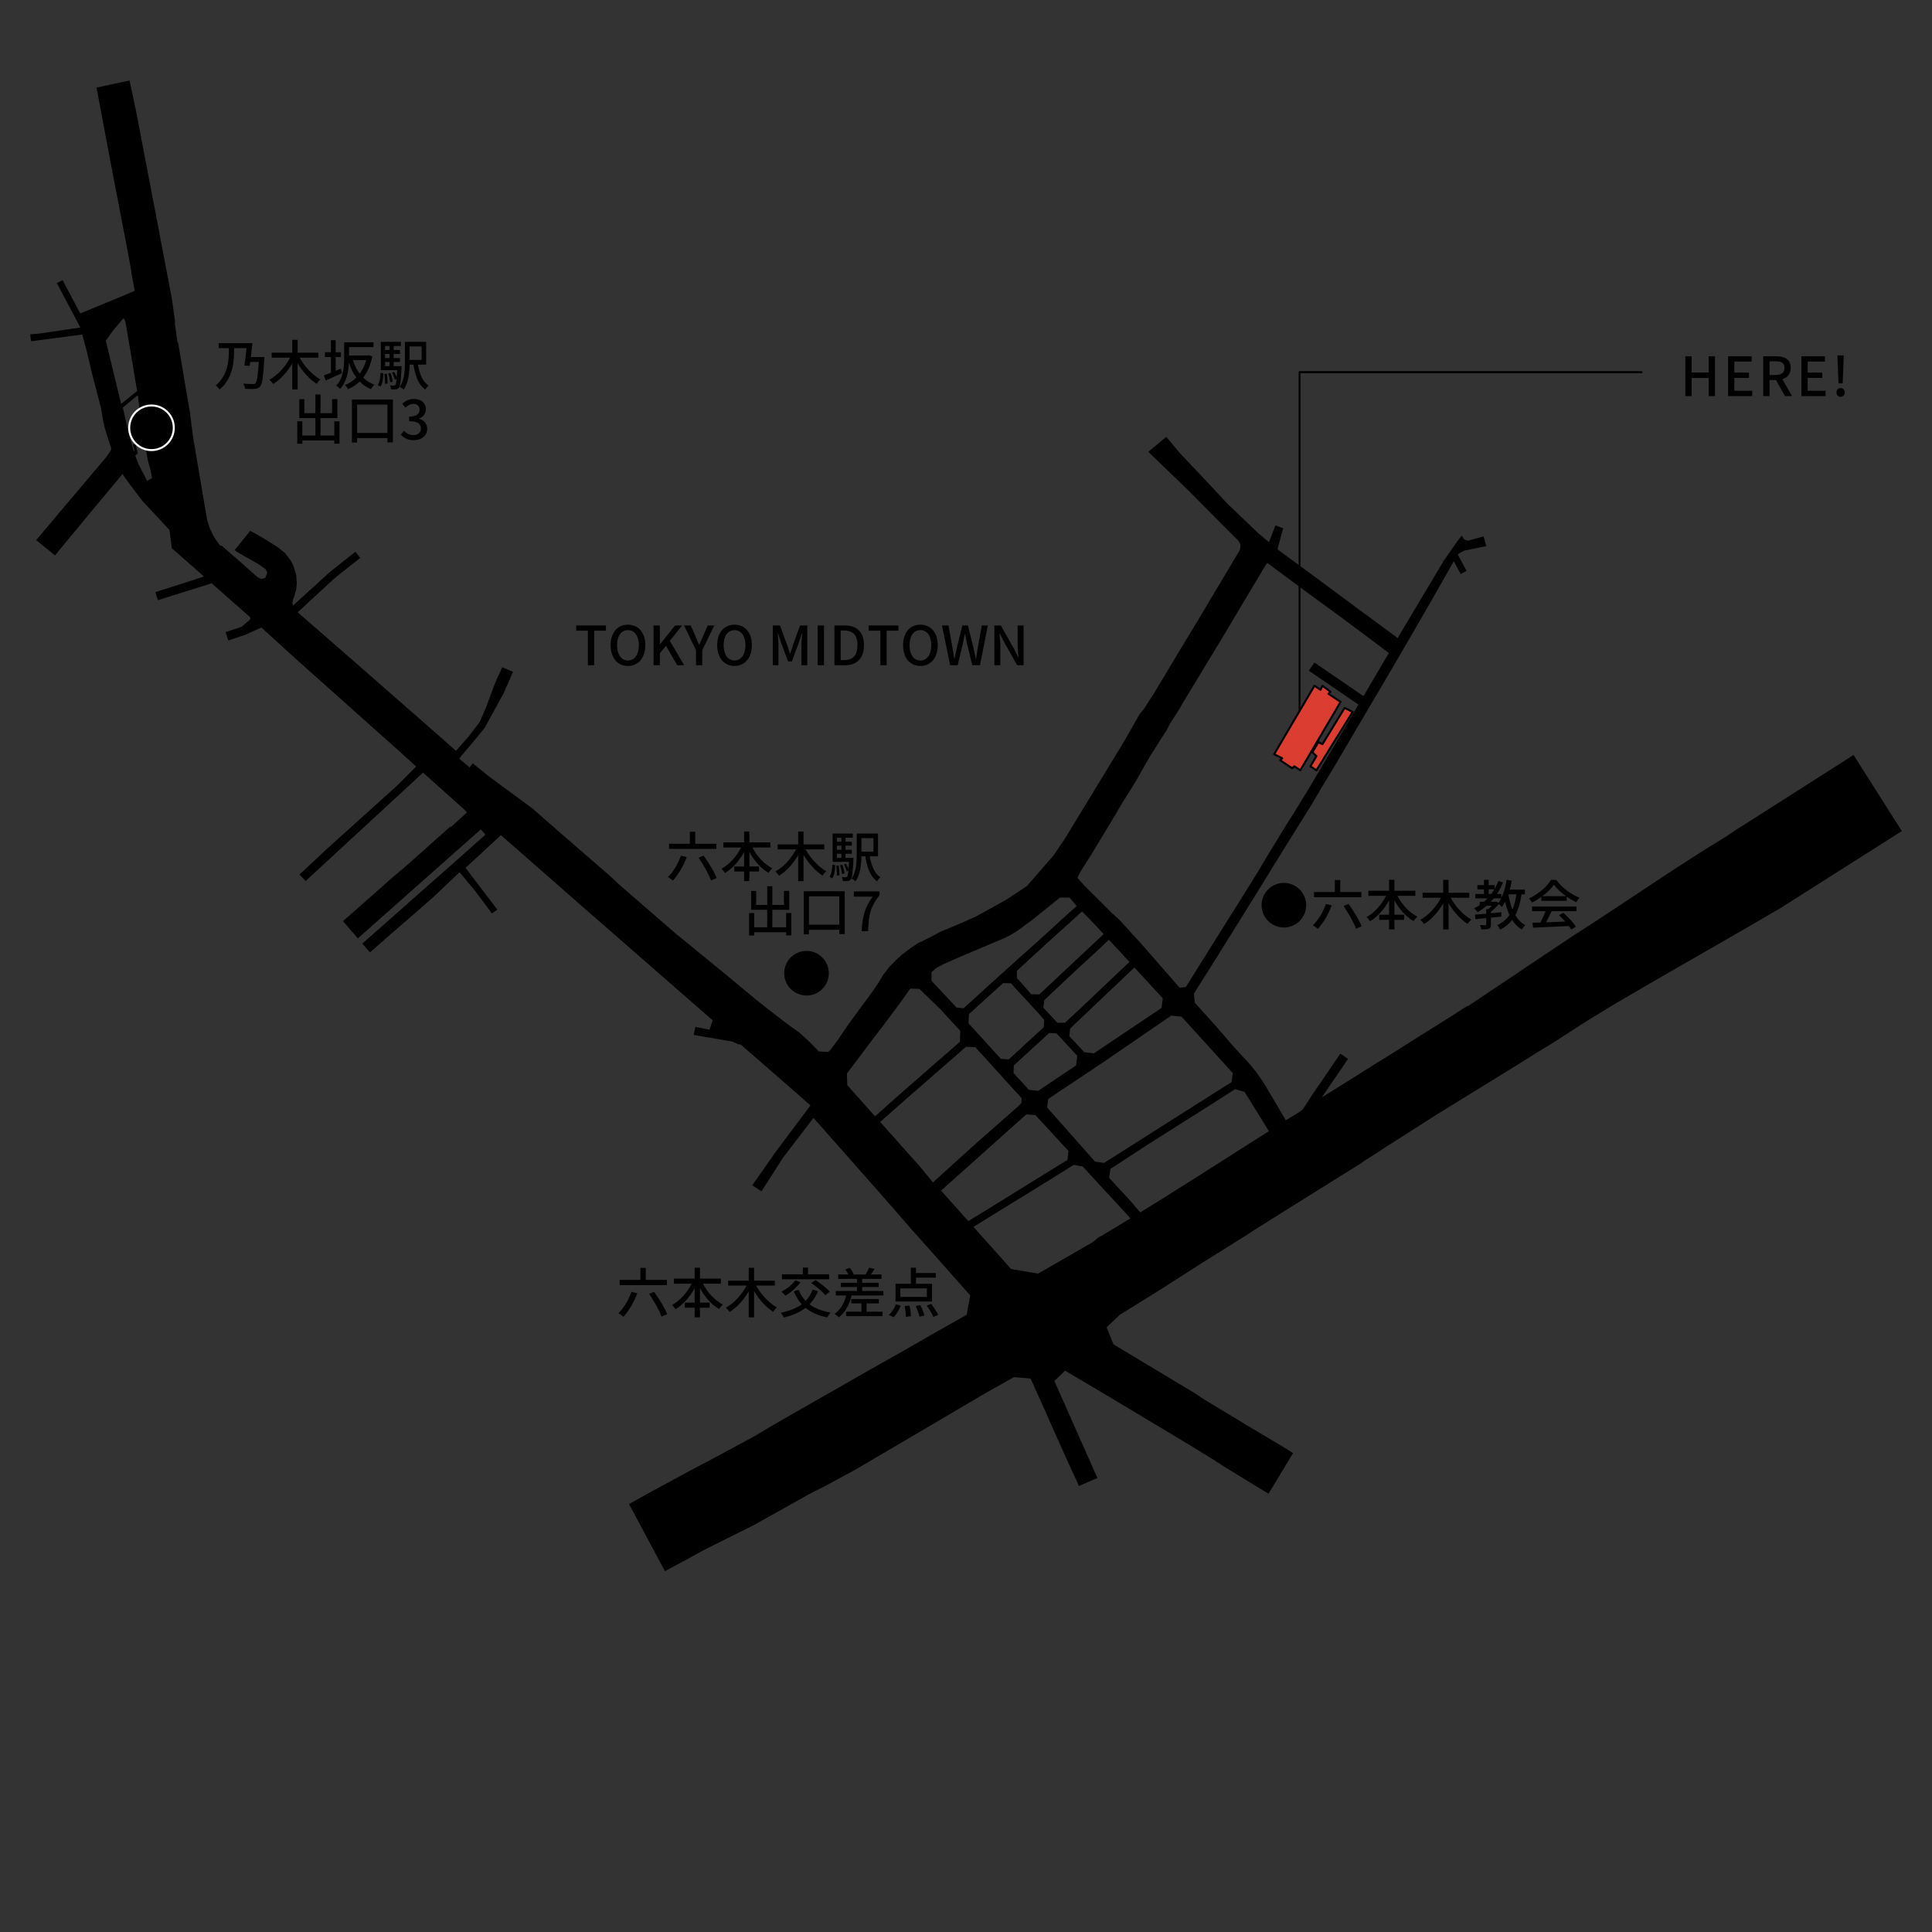 <?xml version="1.0" encoding="UTF-8" standalone="no"?>
<!DOCTYPE svg PUBLIC "-//W3C//DTD SVG 1.1//EN" "http://www.w3.org/Graphics/SVG/1.1/DTD/svg11.dtd">
<svg width="100%" height="100%" viewBox="0 0 500 500" version="1.1" xmlns="http://www.w3.org/2000/svg" xmlns:xlink="http://www.w3.org/1999/xlink" xml:space="preserve" xmlns:serif="http://www.serif.com/" style="fill-rule:evenodd;clip-rule:evenodd;stroke-linejoin:round;stroke-miterlimit:10;">
    <rect x="0" y="0" width="500" height="500" fill="#333333" stroke="none"/>
    <g transform="matrix(2.172,0,0,2.172,-154.952,-70.326)">
        <path d="M222.958,95.899L222.706,96.558L222.541,96.972L221.234,95.881L217.524,92.328L215.553,90.21L215.482,90.134L214.835,89.439L211.891,86.332L210.302,84.428L208.161,86.216L209.27,87.279L212.953,90.833L215.479,93.382L215.55,93.453L217.259,95.176L217.905,95.822L218.856,96.765L219.062,97.06L219.141,97.357L219.123,97.679L219.039,97.971L215.539,103.837L215.468,103.956L215.428,104.024L214.014,106.399L212.438,108.998L211.796,110.061L208.911,114.871L207.655,116.834L207.154,117.427L206.172,119.155L205.762,119.875L205.315,120.66L198.2,132.348L196.897,134.274L193.711,137.94L191.211,139.6L187.629,141.582L185.837,142.378L183.424,143.383L182.222,144.029L180.701,144.77L179.884,145.313L178.757,146.175L178.088,146.78L177.584,147.308L177.294,147.612L176.551,148.566L176.034,149.44L175.31,150.51L172.611,154.175L171.08,156.41L170.288,157.478L170.022,157.719L168.893,157.658L168.663,157.402L167.686,156.415L166.577,155.402L165.244,154.454L164.45,153.853L162.043,151.978L161.731,151.735L160.655,150.843L157.341,148.095L151.771,143.546L145.006,137.677L144.1,136.818L136.981,130.638L136.337,130.069L134.766,128.692L129.677,124.951L127.663,123.327L127.296,123.817L126.761,123.363L126.062,122.781L126.337,122.406L127.738,120.758L129.092,119.107L131.373,114.932L132.457,112.451L132.47,112.419L131.173,111.88L130.929,112.464L130.596,113.138L130.196,114.125L129.273,116.614L128.5,118.404L127.16,120.155L125.67,121.84L124.773,121.046L123.95,120.316L113.969,111.571L106.814,105.335L108.353,103.912L111.114,101.362L111.589,100.969L114.268,98.851L113.692,98.121L111.004,100.245L110.503,100.661L106.937,103.911L106.238,104.548L106.185,104.169L106.235,103.91L106.258,103.789L106.421,103.403L106.639,102.591L106.712,101.813L106.628,100.85L106.34,99.904L105.968,99.144L105.287,98.26L104.385,97.543L102.73,96.509L101.811,95.98L101.156,95.627L99.303,97.919L99.516,98.092L100.265,98.537L101.958,99.489L102.979,100.181L103.186,100.605L102.97,101.219L102.514,101.364L102.052,101.174L99.702,99.087L99.316,98.756L98.388,97.957L97.72,97.373L97.623,97.402L97.571,97.38L97.029,96.661L96.702,96.101L96.323,95.276L96.022,94.352L95.988,94.155L94.943,87.975L94.353,84.501L94.193,83.257L93.96,81.453L93.734,80.136L93.496,78.755L93.17,76.819L93.063,76.179L93.009,75.866L92.958,75.567L92.933,75.424L92.823,74.773L92.565,73.17L92.502,73.224L92.162,70.821L92.216,70.816L92.047,69.594L91.82,67.954L91.54,66.493L90.6,61.584L89.869,57.716L87.536,45.527L86.774,41.971L82.841,42.813L84.562,51.96L86.622,62.674L86.994,64.732L86.969,64.741L87.395,67.006L87.237,67.095L86.071,67.594L80.955,69.707L80.903,69.729L78.798,65.754L78.116,66.115L80.916,71.401L76.138,72.113L74.939,72.215L75.047,73.039L80.971,72.26L81.148,72.265L81.62,73.99L82.331,76.984L83.363,80.944L83.469,81.578L83.554,82.084L83.595,82.329L83.81,83.331L84.123,84.356L84.54,85.619L84.565,85.696L84.584,85.896L84.565,86.021L84.005,86.835L77.231,94.858L75.649,96.733L77.893,98.557L79.263,96.888L80.499,95.407L81.991,93.595L85.688,89.166L85.962,88.826L86.049,89.048L86.312,89.406L87.334,90.797L88.35,92.11L91.534,95.523L91.815,97.706L93.904,99.532L95.643,101.072L92.956,101.945L89.848,102.928L90.153,103.893L96.562,101.881L98.855,103.902L101.097,105.877L101.179,106.031L101.129,106.208L100.113,107.072L98.215,107.696L98.547,108.691L100.53,108.029L102.485,107.147L106.605,110.901L118.952,121.922L120.924,123.708L118.765,125.888L110.447,133.386L107.023,136.578L107.752,137.359L121.745,124.441L122.718,125.311L123.37,125.895L126.722,128.894L126.983,129.171L125.369,130.654L125.053,130.926L125,130.868L119.672,135.608L118.257,136.795L112.208,142.139L113.979,144.189L128.629,131.198L129.18,131.833L125.985,134.667L125.32,135.256L114.515,144.81L115.42,145.857L116.084,145.283L117.869,143.705L120.369,141.549L122.917,139.32L126.101,136.305L128.026,138.628L129.391,140.455L129.943,141.224L130.593,140.757L126.811,135.777L127.074,135.544L131.024,131.895L133.983,134.475L140.113,139.858L156.255,153.948L155.88,155.075L154.193,154.727L153.994,155.692L158.486,156.461L158.722,156.534L159.352,156.833L159.561,156.81L163.083,159.867L167.911,164.089L163.752,169.643L161.139,173.375L160.976,173.616L162.081,174.321L164.616,170.35L168.269,165.577L171.443,169.171L172.046,169.853L176.243,174.604L178.533,177.221L179.437,178.269L179.922,178.831L180.308,179.251L182.463,181.674L183.081,182.369L186.951,186.738L186.517,189.039L182.342,191.399L179.064,193.285L174.82,195.688L173.632,196.363L164.713,201.453L164.229,201.747L163.474,202.171L161.139,203.561L155.435,206.63L153.649,207.566L149.108,210.023L146.289,211.59L150.57,219.585L152.778,218.403L155.272,217.034L161.138,214.109L167.753,210.405L168.652,209.949L169.536,209.505L173.176,207.54L178.866,204.198L179.174,204.017L188.738,198.39L192.144,196.472L194.134,196.631L195.749,200.205L197.321,203.765L198.76,206.946L199.733,209.065L199.896,209.44L202.105,208.485L201.718,207.63L196.971,196.926L198.246,195.699L203.378,198.735L210.518,203.014L211.673,203.707L212.741,204.348L215.364,205.959L215.434,206.001L215.893,206.283L217.12,207.081L220.741,209.297L222.491,210.356L225.415,205.521L224.352,204.848L219.732,202.1L218.959,201.624L215.441,199.507L215.371,199.465L214.778,199.107L213.662,198.355L204.018,192.563L203.196,190.535L204.759,189.05L209.21,186.281L210.004,185.782L214.394,182.97L215.388,182.348L215.459,182.304L219.905,179.519L220.996,178.802L221.099,178.743L227.134,174.961L229.214,173.666L233.479,171.006L233.883,170.709L235.337,169.79L236.448,169.06L242.561,165.161L252.247,159.194L254.429,157.821L256.091,156.817L259.821,154.417L260.749,153.83L263.509,152.147L266.103,150.631L267.704,149.696L268.872,149.014L279.71,142.782L282.134,141.363L283.397,140.636L297.95,131.404L292.198,122.336L279.154,130.654L278.426,131.098L276.796,132.187L274.523,133.583L272.793,134.688L270.233,136.345L262.602,141.396L261.785,141.934L258.622,143.982L255.027,146.383L253.767,147.224L253.257,147.569L251.659,148.648L249.233,150.258L246.262,152.259L246.167,152.241L243.995,153.638L240.564,155.782L236.471,158.37L235.165,159.171L231.938,161.198L230.612,162.027L228.894,163.101L228.924,163.005L231.963,158.552L231.045,157.926L227.612,162.953L226.871,164.107L226.506,164.625L226.094,164.924L224.553,165.858L221.905,161.384L221.093,160.212L220.392,159.325L219.998,158.896L218.327,157.08L216.208,154.628L215.488,153.83L215.417,153.752L213.696,151.844L213.603,150.76L215.424,147.875L215.494,147.764L219.098,141.993L224.591,133.107L227.636,128.223L229.064,125.802L230.254,123.843L234.293,116.98L234.891,115.966L236.997,112.394L237.908,110.83L238.954,109.034L241.84,104.051L244.564,99.253L245.382,100.775L246.082,100.398L245.038,98.457L245.315,98.237L245.787,97.999L248.435,97.449L248.117,96.291L246.234,96.808L245.794,96.643L245.505,96.198L244.952,96.924L243.416,99.109L240.468,104.049L237.875,108.399L231.969,104.041L230.693,103.106L227.894,101.015L223.715,97.951L223.563,97.825L223.636,97.518L223.784,96.967L223.971,96.285L224.234,95.325L223.309,94.981L222.958,95.899M86.665,83.973L86.536,83.408L86.265,82.212L85.98,80.95L87.64,79.551L87.77,79.537L87.91,80.646L88.048,81.733L88.107,82.2L88.3,83.306L88.579,84.994L87.162,85.32L87.38,86.084L87.278,86.127L87.252,86.055L87.043,85.311L86.665,83.973M203.495,172.711L203.646,171.658L208.533,168.478L215.407,164.137L215.477,164.092L218.509,162.153L219.635,162.481L221.982,166.269L222.526,167.166L220.143,168.673L215.824,171.428L215.469,171.654L215.399,171.698L214.086,172.534L209.698,175.296L207.203,176.836L206.094,175.542L203.495,172.711M189.113,177.457L194.661,174.049L199.285,171.174L200.355,171.375L200.708,171.76L202.432,173.64L205.556,177.014L206.029,177.555L202.805,179.502L202.205,179.825L201.545,180.383L195.028,184.134L191.813,183.583L187.338,178.571L189.113,177.457M186.719,177.877L183.472,174.244L193.629,165.159L194.726,165.257L198.656,169.522L198.529,170.591L196.742,171.681L190.476,175.568L186.719,177.877M193.93,162.225L192.105,160.232L192.146,159.32L196.362,155.461L197.23,155.513L199.702,158.184L199.549,159.331L195.042,162.357L193.93,162.225M195.169,150.869L194.221,150.843L192.506,148.902L192.509,148.061L194.048,146.63L196.191,144.668L198.6,142.496L200.266,140.979L201.021,141.734L202.849,143.673L202.353,144.138L195.169,150.869M209.89,151.335L209.741,152.479L201.679,157.887L200.536,157.756L198.754,155.832L198.847,154.932L205.949,148.188L206.509,147.657L209.89,151.335M182.345,148.21L182.875,147.741L183.748,147.263L185.916,146.312L191.082,144.129L191.867,143.725L192.499,143.333L194.268,142.038L197.636,139.335L198.77,139.326L199.638,140.335L198.657,141.197L197.978,141.811L196.126,143.519L191.868,147.339L190.234,148.809L186.152,152.518L185.317,152.426L182.324,149.231L182.345,148.21M210.37,119.336L210.726,118.642L211.934,116.753L212.123,116.397L215.461,110.877L215.532,110.76L217.057,108.247L219.569,104.028L222.094,99.799L222.343,99.452L226.742,102.72L228.548,104.037L230.89,105.746L234.713,108.592L236.82,110.19L233.806,115.322L227.956,111.32L227.289,112.292L233.205,116.336L227.218,126.454L225.379,129.454L224.613,130.654L222.01,134.911L221.311,136.113L218.609,140.448L215.496,145.407L215.426,145.52L212.632,149.991L211.884,150.052L208.256,145.897L207.768,145.338L207.367,144.878L205.235,142.541L204.734,141.993L203.781,141.12L201.97,139.318L201.33,138.685L200.584,137.947L199.726,136.979L200.087,136.228L201.319,134.291L204.375,129.234L204.929,128.264L206.383,125.948L206.755,125.327L208.349,122.522L210.37,119.336M198.244,154.24L197.321,154.234L195.665,152.449L195.751,151.565L199.241,148.279L202.772,145.02L203.031,144.77L203.471,144.351L205.915,146.989L205.358,147.519L200.326,152.295L198.244,154.24M181.079,171.519L176.215,166.062L178.768,163.802L186.429,157.116L187.547,157.146L189.615,159.427L191.133,161.101L193.082,163.25L193.039,163.811L192.702,164.158L187.571,168.677L182.497,173.267L181.079,171.519M172.251,160.289L174.975,156.674L176.793,154.295L178.124,152.515L179.805,150.177L180.891,150.208L183.453,152.692L184.966,154.356L185.762,155.207L185.715,156.511L178.154,163.112L175.603,165.389L172.294,161.67L172.251,160.289M191.531,158.61L190.599,158.547L186.735,154.297L186.794,153.21L190.864,149.519L191.785,149.535L193.547,151.45L194.926,152.948L195.756,153.902L195.706,154.774L191.531,158.61M202.511,159.137L210.911,153.384L212.129,153.526L215.414,157.139L215.484,157.216L218.226,160.232L218.082,161.309L215.478,162.961L215.408,163.005L202.897,170.942L201.82,170.791L201.449,170.372L199.836,168.547L196.107,164.332L196.239,163.321L200.382,160.558L202.511,159.137M83.949,72.971L84.855,71.702L86.06,70.292L86.27,70.63L86.971,74.734L87.677,78.973L85.772,80.503L83.949,72.971M88.629,85.302L88.702,85.744L88.804,86.352L88.896,86.883L88.967,87.288L89.28,88.386L89.45,89.35L88.867,89.672L87.871,87.735L87.758,87.449L87.506,86.814L87.486,86.747L87.466,86.669L87.767,86.388L87.552,85.511L88.629,85.302" style="fill-rule:nonzero;"/>
    </g>
    <g id="office" transform="matrix(0.521,0,0,0.521,-154.952,-70.326)">
        <g transform="matrix(4.167,0,0,4.167,0,0)">
            <path d="M228.3,124.22L227.58,123.74L228.3,122.54L227.82,122.06L228.54,120.86L229.02,121.1L231.66,116.78L232.62,117.26L228.3,124.22Z" style="fill:rgb(219,61,49);fill-rule:nonzero;stroke:black;stroke-width:0.24px;"/>
        </g>
        <g transform="matrix(4.167,0,0,4.167,0,0)">
            <path d="M226.38,124.22L225.66,123.74L225.42,123.98L223.98,123.02L224.22,122.78L223.26,122.3L228.06,114.14L228.78,114.62L229.02,114.14L229.98,114.86L229.74,115.1L231.18,116.06L226.38,124.22Z" style="fill:rgb(219,61,49);fill-rule:nonzero;stroke:black;stroke-width:0.24px;"/>
        </g>
    </g>
    <g transform="matrix(0.773,0,0,0.773,-107.486,-408.816)">
        <circle cx="409.067" cy="854.703" r="7.467"/>
    </g>
    <g transform="matrix(0.773,0,0,0.773,-277,-549.974)">
        <circle cx="409.067" cy="854.703" r="7.467" style="stroke:white;stroke-width:0.67px;stroke-linecap:round;stroke-miterlimit:1.5;"/>
    </g>
    <g transform="matrix(0.773,0,0,0.773,16.059,-426.419)">
        <circle cx="409.067" cy="854.703" r="7.467"/>
    </g>
    <g transform="matrix(0.556,0,0,0.642,2.458,-297.187)">
        <path d="M600.469,749.495L600.469,612.927L759.661,612.927" style="fill:none;stroke:black;stroke-width:0.87px;stroke-linecap:round;stroke-miterlimit:1.5;"/>
    </g>
    <g transform="matrix(2.172,0,0,2.172,-83.08,-161.171)">
        <g transform="matrix(6.446,0,0,6.446,238.44,121.4)">
            <path d="M0.097,0L0.213,0L0.213,-0.335L0.528,-0.335L0.528,0L0.644,0L0.644,-0.736L0.528,-0.736L0.528,-0.436L0.213,-0.436L0.213,-0.736L0.097,-0.736L0.097,0Z" style="fill-rule:nonzero;"/>
        </g>
        <g transform="matrix(6.446,0,0,6.446,243.532,121.4)">
            <path d="M0.097,0L0.543,0L0.543,-0.098L0.213,-0.098L0.213,-0.336L0.483,-0.336L0.483,-0.434L0.213,-0.434L0.213,-0.639L0.532,-0.639L0.532,-0.736L0.097,-0.736L0.097,0Z" style="fill-rule:nonzero;"/>
        </g>
        <g transform="matrix(6.446,0,0,6.446,247.722,121.4)">
            <path d="M0.213,-0.643L0.324,-0.643C0.431,-0.643 0.489,-0.612 0.489,-0.523C0.489,-0.434 0.431,-0.39 0.324,-0.39L0.213,-0.39L0.213,-0.643ZM0.63,0L0.45,-0.312C0.543,-0.341 0.604,-0.409 0.604,-0.523C0.604,-0.682 0.49,-0.736 0.338,-0.736L0.097,-0.736L0.097,0L0.213,0L0.213,-0.297L0.332,-0.297L0.499,0L0.63,0Z" style="fill-rule:nonzero;"/>
        </g>
        <g transform="matrix(6.446,0,0,6.446,252.266,121.4)">
            <path d="M0.097,0L0.543,0L0.543,-0.098L0.213,-0.098L0.213,-0.336L0.483,-0.336L0.483,-0.434L0.213,-0.434L0.213,-0.639L0.532,-0.639L0.532,-0.736L0.097,-0.736L0.097,0Z" style="fill-rule:nonzero;"/>
        </g>
        <g transform="matrix(6.446,0,0,6.446,256.456,121.4)">
            <path d="M0.133,-0.235L0.21,-0.235L0.226,-0.635L0.23,-0.753L0.114,-0.753L0.117,-0.635L0.133,-0.235ZM0.171,0.013C0.215,0.013 0.249,-0.02 0.249,-0.067C0.249,-0.114 0.215,-0.149 0.171,-0.149C0.128,-0.149 0.095,-0.114 0.095,-0.067C0.095,-0.02 0.128,0.013 0.171,0.013Z" style="fill-rule:nonzero;"/>
        </g>
    </g>
    <g transform="matrix(2.172,0,0,2.172,-145.05,-84.217)">
        <g transform="matrix(6.446,0,0,6.446,135.24,118.04)">
            <path d="M0.247,0L0.363,0L0.363,-0.639L0.58,-0.639L0.58,-0.736L0.031,-0.736L0.031,-0.639L0.247,-0.639L0.247,0Z" style="fill-rule:nonzero;"/>
        </g>
        <g transform="matrix(6.446,0,0,6.446,139.172,118.04)">
            <path d="M0.377,0.013C0.566,0.013 0.698,-0.134 0.698,-0.371C0.698,-0.608 0.566,-0.75 0.377,-0.75C0.188,-0.75 0.057,-0.608 0.057,-0.371C0.057,-0.134 0.188,0.013 0.377,0.013ZM0.377,-0.088C0.255,-0.088 0.176,-0.198 0.176,-0.371C0.176,-0.544 0.255,-0.649 0.377,-0.649C0.499,-0.649 0.579,-0.544 0.579,-0.371C0.579,-0.198 0.499,-0.088 0.377,-0.088Z" style="fill-rule:nonzero;"/>
        </g>
        <g transform="matrix(6.446,0,0,6.446,144.032,118.04)">
            <path d="M0.097,0L0.213,0L0.213,-0.222L0.326,-0.36L0.534,0L0.663,0L0.397,-0.452L0.625,-0.736L0.496,-0.736L0.216,-0.388L0.213,-0.388L0.213,-0.736L0.097,-0.736L0.097,0Z" style="fill-rule:nonzero;"/>
        </g>
        <g transform="matrix(6.446,0,0,6.446,148.306,118.04)">
            <path d="M0.218,0L0.334,0L0.334,-0.279L0.556,-0.736L0.435,-0.736L0.349,-0.541C0.327,-0.486 0.303,-0.435 0.279,-0.379L0.275,-0.379C0.25,-0.435 0.229,-0.486 0.206,-0.541L0.121,-0.736L-0.003,-0.736L0.218,-0.279L0.218,0Z" style="fill-rule:nonzero;"/>
        </g>
        <g transform="matrix(6.446,0,0,6.446,151.87,118.04)">
            <path d="M0.377,0.013C0.566,0.013 0.698,-0.134 0.698,-0.371C0.698,-0.608 0.566,-0.75 0.377,-0.75C0.188,-0.75 0.057,-0.608 0.057,-0.371C0.057,-0.134 0.188,0.013 0.377,0.013ZM0.377,-0.088C0.255,-0.088 0.176,-0.198 0.176,-0.371C0.176,-0.544 0.255,-0.649 0.377,-0.649C0.499,-0.649 0.579,-0.544 0.579,-0.371C0.579,-0.198 0.499,-0.088 0.377,-0.088Z" style="fill-rule:nonzero;"/>
        </g>
        <g transform="matrix(6.446,0,0,6.446,158.238,118.04)">
            <path d="M0.097,0L0.201,0L0.201,-0.364C0.201,-0.43 0.192,-0.525 0.187,-0.592L0.191,-0.592L0.249,-0.422L0.378,-0.071L0.45,-0.071L0.578,-0.422L0.637,-0.592L0.641,-0.592C0.635,-0.525 0.626,-0.43 0.626,-0.364L0.626,0L0.734,0L0.734,-0.736L0.6,-0.736L0.467,-0.364C0.45,-0.315 0.436,-0.265 0.419,-0.215L0.414,-0.215C0.397,-0.265 0.382,-0.315 0.365,-0.364L0.23,-0.736L0.097,-0.736L0.097,0Z" style="fill-rule:nonzero;"/>
        </g>
        <g transform="matrix(6.446,0,0,6.446,163.588,118.04)">
            <rect x="0.097" y="-0.736" width="0.116" height="0.736" style="fill-rule:nonzero;"/>
        </g>
        <g transform="matrix(6.446,0,0,6.446,165.58,118.04)">
            <path d="M0.097,0L0.294,0C0.514,0 0.643,-0.132 0.643,-0.371C0.643,-0.611 0.514,-0.736 0.288,-0.736L0.097,-0.736L0.097,0ZM0.213,-0.095L0.213,-0.642L0.28,-0.642C0.438,-0.642 0.523,-0.555 0.523,-0.371C0.523,-0.188 0.438,-0.095 0.28,-0.095L0.213,-0.095Z" style="fill-rule:nonzero;"/>
        </g>
        <g transform="matrix(6.446,0,0,6.446,170.086,118.04)">
            <path d="M0.247,0L0.363,0L0.363,-0.639L0.58,-0.639L0.58,-0.736L0.031,-0.736L0.031,-0.639L0.247,-0.639L0.247,0Z" style="fill-rule:nonzero;"/>
        </g>
        <g transform="matrix(6.446,0,0,6.446,174.018,118.04)">
            <path d="M0.377,0.013C0.566,0.013 0.698,-0.134 0.698,-0.371C0.698,-0.608 0.566,-0.75 0.377,-0.75C0.188,-0.75 0.057,-0.608 0.057,-0.371C0.057,-0.134 0.188,0.013 0.377,0.013ZM0.377,-0.088C0.255,-0.088 0.176,-0.198 0.176,-0.371C0.176,-0.544 0.255,-0.649 0.377,-0.649C0.499,-0.649 0.579,-0.544 0.579,-0.371C0.579,-0.198 0.499,-0.088 0.377,-0.088Z" style="fill-rule:nonzero;"/>
        </g>
        <g transform="matrix(6.446,0,0,6.446,178.878,118.04)">
            <path d="M0.173,0L0.313,0L0.41,-0.409C0.422,-0.467 0.434,-0.522 0.444,-0.578L0.449,-0.578C0.459,-0.522 0.47,-0.467 0.483,-0.409L0.582,0L0.725,0L0.87,-0.736L0.759,-0.736L0.689,-0.353C0.677,-0.276 0.664,-0.197 0.652,-0.117L0.647,-0.117C0.63,-0.197 0.614,-0.276 0.597,-0.353L0.501,-0.736L0.399,-0.736L0.304,-0.353C0.287,-0.275 0.27,-0.196 0.254,-0.117L0.25,-0.117L0.211,-0.353L0.142,-0.736L0.022,-0.736L0.173,0Z" style="fill-rule:nonzero;"/>
        </g>
        <g transform="matrix(6.446,0,0,6.446,184.64,118.04)">
            <path d="M0.097,0L0.207,0L0.207,-0.347C0.207,-0.427 0.198,-0.512 0.192,-0.588L0.197,-0.588L0.274,-0.434L0.518,0L0.637,0L0.637,-0.736L0.527,-0.736L0.527,-0.393C0.527,-0.313 0.536,-0.224 0.542,-0.148L0.537,-0.148L0.46,-0.304L0.216,-0.736L0.097,-0.736L0.097,0Z" style="fill-rule:nonzero;"/>
        </g>
    </g>
    <g transform="matrix(2.172,0,0,2.172,-147.418,-68.55)">
        <g transform="matrix(6.446,0,0,6.446,224.04,141.8)">
            <path d="M0.937,-0.613L0.547,-0.613L0.547,-0.835L0.447,-0.835L0.447,-0.613L0.063,-0.613L0.063,-0.517L0.937,-0.517L0.937,-0.613ZM0.282,-0.393C0.23,-0.243 0.14,-0.091 0.041,0.002C0.067,0.016 0.113,0.05 0.133,0.068C0.23,-0.036 0.328,-0.2 0.39,-0.366L0.282,-0.393ZM0.608,-0.355C0.699,-0.223 0.8,-0.045 0.838,0.065L0.942,0.02C0.899,-0.093 0.793,-0.265 0.701,-0.393L0.608,-0.355Z" style="fill-rule:nonzero;"/>
        </g>
        <g transform="matrix(6.446,0,0,6.446,230.486,141.8)">
            <path d="M0.935,-0.543L0.935,-0.637L0.548,-0.637L0.548,-0.839L0.45,-0.839L0.45,-0.637L0.067,-0.637L0.067,-0.543L0.394,-0.543C0.312,-0.38 0.177,-0.227 0.032,-0.15C0.052,-0.131 0.083,-0.096 0.098,-0.073C0.238,-0.157 0.362,-0.297 0.45,-0.459L0.45,-0.193L0.267,-0.193L0.267,-0.099L0.45,-0.099L0.45,0.078L0.548,0.078L0.548,-0.099L0.727,-0.099L0.727,-0.193L0.548,-0.193L0.548,-0.46C0.636,-0.298 0.759,-0.157 0.902,-0.076C0.917,-0.101 0.95,-0.139 0.972,-0.158C0.822,-0.234 0.686,-0.382 0.605,-0.543L0.935,-0.543Z" style="fill-rule:nonzero;"/>
        </g>
        <g transform="matrix(6.446,0,0,6.446,236.932,141.8)">
            <path d="M0.932,-0.508L0.932,-0.6L0.549,-0.6L0.549,-0.838L0.45,-0.838L0.45,-0.6L0.069,-0.6L0.069,-0.508L0.409,-0.508C0.324,-0.342 0.179,-0.182 0.028,-0.1C0.05,-0.081 0.082,-0.044 0.097,-0.021C0.232,-0.104 0.359,-0.244 0.45,-0.404L0.45,0.079L0.549,0.079L0.549,-0.406C0.642,-0.25 0.769,-0.107 0.901,-0.024C0.916,-0.049 0.948,-0.086 0.97,-0.104C0.823,-0.187 0.674,-0.346 0.587,-0.508L0.932,-0.508Z" style="fill-rule:nonzero;"/>
        </g>
        <g transform="matrix(6.446,0,0,6.446,243.377,141.8)">
            <path d="M0.802,-0.57C0.787,-0.463 0.764,-0.37 0.73,-0.29C0.696,-0.374 0.672,-0.469 0.655,-0.57L0.802,-0.57ZM0.417,-0.433L0.33,-0.433C0.349,-0.453 0.367,-0.474 0.384,-0.496L0.521,-0.496C0.505,-0.465 0.488,-0.436 0.469,-0.411L0.433,-0.438L0.417,-0.433ZM0.29,-0.577L0.29,-0.662L0.395,-0.662C0.377,-0.632 0.358,-0.604 0.338,-0.577L0.29,-0.577ZM0.96,-0.57L0.96,-0.657L0.68,-0.657C0.695,-0.711 0.708,-0.767 0.718,-0.824L0.623,-0.84C0.604,-0.718 0.571,-0.599 0.525,-0.504L0.525,-0.577L0.444,-0.577C0.487,-0.642 0.525,-0.714 0.556,-0.791L0.47,-0.816C0.451,-0.766 0.428,-0.719 0.402,-0.674L0.402,-0.741L0.29,-0.741L0.29,-0.839L0.204,-0.839L0.204,-0.741L0.082,-0.741L0.082,-0.662L0.204,-0.662L0.204,-0.577L0.044,-0.577L0.044,-0.496L0.27,-0.496C0.249,-0.474 0.227,-0.453 0.204,-0.433L0.125,-0.433L0.125,-0.372C0.093,-0.35 0.059,-0.33 0.023,-0.312C0.041,-0.295 0.075,-0.26 0.086,-0.241C0.145,-0.275 0.201,-0.314 0.253,-0.359L0.349,-0.359C0.328,-0.337 0.304,-0.314 0.281,-0.296L0.245,-0.296L0.245,-0.212C0.167,-0.205 0.095,-0.199 0.037,-0.194L0.048,-0.111C0.104,-0.117 0.172,-0.123 0.245,-0.131L0.245,-0.016C0.245,-0.005 0.242,-0.001 0.229,-0.001C0.216,-0.001 0.174,-0.001 0.129,-0.002C0.14,0.02 0.153,0.055 0.156,0.079C0.22,0.079 0.264,0.077 0.294,0.065C0.326,0.052 0.333,0.029 0.333,-0.014L0.333,-0.139C0.397,-0.146 0.462,-0.152 0.526,-0.159L0.526,-0.239L0.333,-0.221L0.333,-0.252C0.383,-0.29 0.438,-0.34 0.478,-0.39C0.499,-0.373 0.525,-0.35 0.536,-0.337C0.557,-0.365 0.577,-0.398 0.595,-0.433C0.616,-0.344 0.642,-0.262 0.675,-0.189C0.621,-0.109 0.547,-0.047 0.448,-0.002C0.466,0.017 0.493,0.061 0.503,0.082C0.596,0.035 0.668,-0.024 0.725,-0.097C0.772,-0.024 0.83,0.036 0.903,0.079C0.917,0.054 0.947,0.017 0.968,-0.001C0.891,-0.041 0.83,-0.105 0.782,-0.184C0.84,-0.288 0.875,-0.416 0.898,-0.57L0.96,-0.57Z" style="fill-rule:nonzero;"/>
        </g>
        <g transform="matrix(6.446,0,0,6.446,249.823,141.8)">
            <path d="M0.284,-0.536C0.373,-0.603 0.449,-0.678 0.497,-0.748C0.55,-0.675 0.632,-0.6 0.722,-0.536L0.284,-0.536ZM0.265,-0.45L0.733,-0.45L0.733,-0.528C0.791,-0.487 0.852,-0.452 0.91,-0.424C0.926,-0.452 0.947,-0.485 0.969,-0.508C0.813,-0.569 0.647,-0.691 0.541,-0.838L0.445,-0.838C0.37,-0.716 0.207,-0.572 0.036,-0.494C0.056,-0.474 0.081,-0.439 0.091,-0.418C0.151,-0.447 0.21,-0.483 0.265,-0.522L0.265,-0.45ZM0.093,-0.259L0.341,-0.259C0.317,-0.192 0.281,-0.112 0.248,-0.05L0.1,-0.045L0.112,0.046C0.282,0.039 0.536,0.028 0.774,0.016C0.792,0.04 0.807,0.062 0.818,0.081L0.903,0.028C0.857,-0.046 0.762,-0.152 0.671,-0.229L0.591,-0.186C0.63,-0.151 0.67,-0.109 0.707,-0.067C0.585,-0.062 0.461,-0.057 0.35,-0.053C0.386,-0.117 0.423,-0.192 0.456,-0.259L0.914,-0.259L0.914,-0.346L0.093,-0.346L0.093,-0.259Z" style="fill-rule:nonzero;"/>
        </g>
    </g>
    <g transform="matrix(2.172,0,0,2.172,-215.067,-156.347)">
        <g transform="matrix(6.446,0,0,6.446,172.44,228.44)">
            <path d="M0.937,-0.613L0.547,-0.613L0.547,-0.835L0.447,-0.835L0.447,-0.613L0.063,-0.613L0.063,-0.517L0.937,-0.517L0.937,-0.613ZM0.282,-0.393C0.23,-0.243 0.14,-0.091 0.041,0.002C0.067,0.016 0.113,0.05 0.133,0.068C0.23,-0.036 0.328,-0.2 0.39,-0.366L0.282,-0.393ZM0.608,-0.355C0.699,-0.223 0.8,-0.045 0.838,0.065L0.942,0.02C0.899,-0.093 0.793,-0.265 0.701,-0.393L0.608,-0.355Z" style="fill-rule:nonzero;"/>
        </g>
        <g transform="matrix(6.446,0,0,6.446,178.886,228.44)">
            <path d="M0.935,-0.543L0.935,-0.637L0.548,-0.637L0.548,-0.839L0.45,-0.839L0.45,-0.637L0.067,-0.637L0.067,-0.543L0.394,-0.543C0.312,-0.38 0.177,-0.227 0.032,-0.15C0.052,-0.131 0.083,-0.096 0.098,-0.073C0.238,-0.157 0.362,-0.297 0.45,-0.459L0.45,-0.193L0.267,-0.193L0.267,-0.099L0.45,-0.099L0.45,0.078L0.548,0.078L0.548,-0.099L0.727,-0.099L0.727,-0.193L0.548,-0.193L0.548,-0.46C0.636,-0.298 0.759,-0.157 0.902,-0.076C0.917,-0.101 0.95,-0.139 0.972,-0.158C0.822,-0.234 0.686,-0.382 0.605,-0.543L0.935,-0.543Z" style="fill-rule:nonzero;"/>
        </g>
        <g transform="matrix(6.446,0,0,6.446,185.332,228.44)">
            <path d="M0.932,-0.508L0.932,-0.6L0.549,-0.6L0.549,-0.838L0.45,-0.838L0.45,-0.6L0.069,-0.6L0.069,-0.508L0.409,-0.508C0.324,-0.342 0.179,-0.182 0.028,-0.1C0.05,-0.081 0.082,-0.044 0.097,-0.021C0.232,-0.104 0.359,-0.244 0.45,-0.404L0.45,0.079L0.549,0.079L0.549,-0.406C0.642,-0.25 0.769,-0.107 0.901,-0.024C0.916,-0.049 0.948,-0.086 0.97,-0.104C0.823,-0.187 0.674,-0.346 0.587,-0.508L0.932,-0.508Z" style="fill-rule:nonzero;"/>
        </g>
        <g transform="matrix(6.446,0,0,6.446,191.777,228.44)">
            <path d="M0.936,-0.717L0.546,-0.717L0.546,-0.841L0.45,-0.841L0.45,-0.717L0.064,-0.717L0.064,-0.625L0.936,-0.625L0.936,-0.717ZM0.607,-0.555C0.7,-0.49 0.814,-0.395 0.866,-0.331L0.948,-0.395C0.891,-0.461 0.774,-0.551 0.683,-0.611L0.607,-0.555ZM0.311,-0.605C0.252,-0.523 0.149,-0.444 0.054,-0.395C0.077,-0.377 0.114,-0.341 0.131,-0.322C0.226,-0.38 0.336,-0.474 0.407,-0.569L0.311,-0.605ZM0.632,-0.434C0.602,-0.352 0.558,-0.283 0.502,-0.226C0.446,-0.283 0.403,-0.351 0.372,-0.429L0.283,-0.402C0.321,-0.309 0.369,-0.23 0.43,-0.163C0.328,-0.088 0.197,-0.038 0.041,-0.006C0.06,0.016 0.089,0.059 0.1,0.082C0.257,0.043 0.391,-0.013 0.5,-0.097C0.603,-0.011 0.735,0.047 0.901,0.079C0.915,0.053 0.941,0.012 0.963,-0.01C0.803,-0.036 0.674,-0.087 0.574,-0.162C0.639,-0.229 0.692,-0.309 0.731,-0.406L0.632,-0.434Z" style="fill-rule:nonzero;"/>
        </g>
        <g transform="matrix(6.446,0,0,6.446,198.223,228.44)">
            <path d="M0.628,-0.179L0.855,-0.179L0.855,-0.26L0.344,-0.26L0.344,-0.179L0.534,-0.179L0.534,-0.026L0.25,-0.026L0.25,0.056L0.922,0.056L0.922,-0.026L0.628,-0.026L0.628,-0.179ZM0.546,-0.408L0.546,-0.482L0.852,-0.482L0.852,-0.56L0.546,-0.56L0.546,-0.632L0.903,-0.632L0.903,-0.713L0.707,-0.713C0.729,-0.742 0.753,-0.778 0.775,-0.815L0.675,-0.841C0.662,-0.803 0.632,-0.75 0.61,-0.714L0.613,-0.713L0.379,-0.713L0.39,-0.718C0.377,-0.752 0.346,-0.801 0.315,-0.837L0.235,-0.805C0.256,-0.777 0.278,-0.743 0.292,-0.713L0.103,-0.713L0.103,-0.632L0.451,-0.632L0.451,-0.56L0.153,-0.56L0.153,-0.482L0.451,-0.482L0.451,-0.408L0.06,-0.408L0.06,-0.326L0.252,-0.326C0.215,-0.178 0.144,-0.06 0.037,0.014C0.06,0.028 0.099,0.062 0.116,0.079C0.229,-0.01 0.309,-0.149 0.352,-0.326L0.94,-0.326L0.94,-0.408L0.546,-0.408Z" style="fill-rule:nonzero;"/>
        </g>
        <g transform="matrix(6.446,0,0,6.446,204.669,228.44)">
            <path d="M0.743,-0.299L0.253,-0.299L0.253,-0.456L0.743,-0.456L0.743,-0.299ZM0.838,-0.542L0.541,-0.542L0.541,-0.655L0.908,-0.655L0.908,-0.741L0.541,-0.741L0.541,-0.839L0.446,-0.839L0.446,-0.542L0.164,-0.542L0.164,-0.213L0.838,-0.213L0.838,-0.542ZM0.127,0.076C0.181,0.024 0.23,-0.061 0.26,-0.139L0.172,-0.162C0.141,-0.089 0.092,-0.009 0.041,0.035L0.127,0.076ZM0.333,-0.131C0.345,-0.065 0.354,0.019 0.354,0.07L0.448,0.058C0.447,0.008 0.436,-0.075 0.422,-0.139L0.333,-0.131ZM0.537,-0.13C0.566,-0.067 0.596,0.016 0.606,0.067L0.697,0.044C0.684,-0.007 0.652,-0.089 0.621,-0.149L0.537,-0.13ZM0.739,-0.138C0.787,-0.073 0.842,0.015 0.864,0.071L0.953,0.035C0.928,-0.021 0.871,-0.106 0.822,-0.169L0.739,-0.138Z" style="fill-rule:nonzero;"/>
        </g>
    </g>
    <g transform="matrix(2.172,0,0,2.172,-44.645,-197.819)">
        <g transform="matrix(6.446,0,0,6.446,99.87,195.56)">
            <path d="M0.937,-0.613L0.547,-0.613L0.547,-0.835L0.447,-0.835L0.447,-0.613L0.063,-0.613L0.063,-0.517L0.937,-0.517L0.937,-0.613ZM0.282,-0.393C0.23,-0.243 0.14,-0.091 0.041,0.002C0.067,0.016 0.113,0.05 0.133,0.068C0.23,-0.036 0.328,-0.2 0.39,-0.366L0.282,-0.393ZM0.608,-0.355C0.699,-0.223 0.8,-0.045 0.838,0.065L0.942,0.02C0.899,-0.093 0.793,-0.265 0.701,-0.393L0.608,-0.355Z" style="fill-rule:nonzero;"/>
        </g>
        <g transform="matrix(6.446,0,0,6.446,106.316,195.56)">
            <path d="M0.935,-0.543L0.935,-0.637L0.548,-0.637L0.548,-0.839L0.45,-0.839L0.45,-0.637L0.067,-0.637L0.067,-0.543L0.394,-0.543C0.312,-0.38 0.177,-0.227 0.032,-0.15C0.052,-0.131 0.083,-0.096 0.098,-0.073C0.238,-0.157 0.362,-0.297 0.45,-0.459L0.45,-0.193L0.267,-0.193L0.267,-0.099L0.45,-0.099L0.45,0.078L0.548,0.078L0.548,-0.099L0.727,-0.099L0.727,-0.193L0.548,-0.193L0.548,-0.46C0.636,-0.298 0.759,-0.157 0.902,-0.076C0.917,-0.101 0.95,-0.139 0.972,-0.158C0.822,-0.234 0.686,-0.382 0.605,-0.543L0.935,-0.543Z" style="fill-rule:nonzero;"/>
        </g>
        <g transform="matrix(6.446,0,0,6.446,112.762,195.56)">
            <path d="M0.932,-0.508L0.932,-0.6L0.549,-0.6L0.549,-0.838L0.45,-0.838L0.45,-0.6L0.069,-0.6L0.069,-0.508L0.409,-0.508C0.324,-0.342 0.179,-0.182 0.028,-0.1C0.05,-0.081 0.082,-0.044 0.097,-0.021C0.232,-0.104 0.359,-0.244 0.45,-0.404L0.45,0.079L0.549,0.079L0.549,-0.406C0.642,-0.25 0.769,-0.107 0.901,-0.024C0.916,-0.049 0.948,-0.086 0.97,-0.104C0.823,-0.187 0.674,-0.346 0.587,-0.508L0.932,-0.508Z" style="fill-rule:nonzero;"/>
        </g>
        <g transform="matrix(6.446,0,0,6.446,119.207,195.56)">
            <path d="M0.08,0.027C0.12,-0.03 0.13,-0.125 0.135,-0.217L0.082,-0.227C0.078,-0.14 0.065,-0.052 0.03,-0.001L0.08,0.027ZM0.153,-0.206C0.162,-0.147 0.167,-0.073 0.165,-0.023L0.212,-0.03C0.213,-0.079 0.208,-0.153 0.198,-0.211L0.153,-0.206ZM0.166,-0.428L0.248,-0.428L0.248,-0.351L0.166,-0.351L0.166,-0.428ZM0.248,-0.724L0.248,-0.65L0.166,-0.65L0.166,-0.724L0.248,-0.724ZM0.248,-0.501L0.166,-0.501L0.166,-0.577L0.248,-0.577L0.248,-0.501ZM0.325,-0.351L0.325,-0.428L0.441,-0.428L0.441,-0.501L0.325,-0.501L0.325,-0.577L0.441,-0.577L0.441,-0.65L0.325,-0.65L0.325,-0.724L0.459,-0.724L0.459,-0.801L0.087,-0.801L0.087,-0.277L0.389,-0.277C0.387,-0.223 0.384,-0.179 0.381,-0.143C0.37,-0.174 0.353,-0.213 0.334,-0.244L0.294,-0.23C0.317,-0.19 0.338,-0.136 0.346,-0.101L0.379,-0.114C0.372,-0.047 0.365,-0.016 0.355,-0.004C0.347,0.005 0.339,0.007 0.327,0.007C0.314,0.007 0.286,0.007 0.255,0.003C0.266,0.023 0.274,0.055 0.275,0.077C0.311,0.079 0.345,0.079 0.366,0.076C0.389,0.074 0.406,0.066 0.422,0.047C0.447,0.016 0.458,-0.074 0.47,-0.316C0.471,-0.327 0.472,-0.351 0.472,-0.351L0.325,-0.351ZM0.306,-0.064C0.302,-0.107 0.286,-0.174 0.268,-0.224L0.225,-0.215C0.242,-0.164 0.257,-0.097 0.26,-0.054L0.306,-0.064ZM0.841,-0.716L0.841,-0.466L0.619,-0.466L0.619,-0.716L0.841,-0.716ZM0.925,-0.38L0.925,-0.801L0.532,-0.801L0.532,-0.423C0.532,-0.279 0.525,-0.094 0.436,0.033C0.457,0.042 0.495,0.066 0.511,0.081C0.597,-0.042 0.616,-0.23 0.619,-0.38L0.69,-0.38C0.723,-0.172 0.782,-0.008 0.909,0.082C0.921,0.058 0.949,0.023 0.969,0.007C0.86,-0.064 0.802,-0.208 0.773,-0.38L0.925,-0.38Z" style="fill-rule:nonzero;"/>
        </g>
        <g transform="matrix(6.446,0,0,6.446,109.088,202.035)">
            <path d="M0.797,-0.336L0.797,-0.073L0.542,-0.073L0.542,-0.396L0.854,-0.396L0.854,-0.746L0.756,-0.746L0.756,-0.486L0.542,-0.486L0.542,-0.832L0.447,-0.832L0.447,-0.486L0.243,-0.486L0.243,-0.745L0.15,-0.745L0.15,-0.396L0.447,-0.396L0.447,-0.073L0.206,-0.073L0.206,-0.336L0.112,-0.336L0.112,0.079L0.206,0.079L0.206,0.018L0.797,0.018L0.797,0.077L0.893,0.077L0.893,-0.336L0.797,-0.336Z" style="fill-rule:nonzero;"/>
        </g>
        <g transform="matrix(6.446,0,0,6.446,115.533,202.035)">
            <path d="M0.219,-0.121L0.219,-0.645L0.779,-0.645L0.779,-0.121L0.219,-0.121ZM0.123,-0.739L0.123,0.057L0.219,0.057L0.219,-0.026L0.779,-0.026L0.779,0.053L0.88,0.053L0.88,-0.739L0.123,-0.739Z" style="fill-rule:nonzero;"/>
        </g>
        <g transform="matrix(6.446,0,0,6.446,121.979,202.035)">
            <path d="M0.193,0L0.311,0C0.323,-0.288 0.35,-0.45 0.523,-0.666L0.523,-0.736L0.049,-0.736L0.049,-0.639L0.395,-0.639C0.253,-0.441 0.206,-0.269 0.193,0Z" style="fill-rule:nonzero;"/>
        </g>
    </g>
    <g transform="matrix(2.172,0,0,2.172,-152.391,-325.079)">
        <g transform="matrix(6.446,0,0,6.446,95.64,195.56)">
            <path d="M0.685,-0.519C0.695,-0.603 0.705,-0.696 0.713,-0.776L0.089,-0.776L0.089,-0.685L0.278,-0.685L0.278,-0.626C0.278,-0.455 0.261,-0.185 0.036,0.004C0.059,0.02 0.092,0.059 0.107,0.081C0.352,-0.128 0.374,-0.432 0.374,-0.626L0.374,-0.685L0.605,-0.685C0.594,-0.572 0.579,-0.449 0.565,-0.365L0.662,-0.356C0.665,-0.378 0.669,-0.402 0.673,-0.428L0.831,-0.428C0.816,-0.174 0.798,-0.061 0.767,-0.033C0.755,-0.022 0.741,-0.02 0.719,-0.021C0.689,-0.021 0.618,-0.021 0.543,-0.028C0.563,0 0.575,0.04 0.578,0.068C0.647,0.071 0.717,0.073 0.755,0.069C0.798,0.065 0.825,0.057 0.853,0.026C0.894,-0.019 0.914,-0.145 0.932,-0.473C0.933,-0.486 0.935,-0.519 0.935,-0.519L0.685,-0.519Z" style="fill-rule:nonzero;"/>
        </g>
        <g transform="matrix(6.446,0,0,6.446,102.086,195.56)">
            <path d="M0.932,-0.508L0.932,-0.6L0.549,-0.6L0.549,-0.838L0.45,-0.838L0.45,-0.6L0.069,-0.6L0.069,-0.508L0.409,-0.508C0.324,-0.342 0.179,-0.182 0.028,-0.1C0.05,-0.081 0.082,-0.044 0.097,-0.021C0.232,-0.104 0.359,-0.244 0.45,-0.404L0.45,0.079L0.549,0.079L0.549,-0.406C0.642,-0.25 0.769,-0.107 0.901,-0.024C0.916,-0.049 0.948,-0.086 0.97,-0.104C0.823,-0.187 0.674,-0.346 0.587,-0.508L0.932,-0.508Z" style="fill-rule:nonzero;"/>
        </g>
        <g transform="matrix(6.446,0,0,6.446,108.532,195.56)">
            <path d="M0.347,-0.305C0.315,-0.292 0.283,-0.278 0.252,-0.265L0.252,-0.52L0.349,-0.52L0.349,-0.608L0.252,-0.608L0.252,-0.831L0.165,-0.831L0.165,-0.608L0.054,-0.608L0.054,-0.52L0.165,-0.52L0.165,-0.23C0.116,-0.21 0.07,-0.193 0.034,-0.18L0.069,-0.086C0.156,-0.125 0.265,-0.174 0.368,-0.221L0.347,-0.305ZM0.817,-0.462C0.79,-0.366 0.749,-0.282 0.696,-0.212C0.642,-0.283 0.6,-0.368 0.572,-0.462L0.817,-0.462ZM0.867,-0.552L0.851,-0.548L0.499,-0.548L0.499,-0.704L0.951,-0.704L0.951,-0.792L0.409,-0.792L0.409,-0.49C0.409,-0.335 0.396,-0.131 0.262,0.009C0.282,0.019 0.319,0.051 0.333,0.068C0.456,-0.06 0.49,-0.255 0.497,-0.414C0.532,-0.309 0.577,-0.217 0.634,-0.14C0.573,-0.079 0.503,-0.033 0.426,-0.003C0.445,0.016 0.47,0.051 0.481,0.075C0.56,0.04 0.633,-0.007 0.695,-0.068C0.754,-0.008 0.823,0.04 0.905,0.074C0.918,0.049 0.948,0.012 0.969,-0.009C0.888,-0.038 0.819,-0.083 0.76,-0.139C0.839,-0.24 0.897,-0.368 0.929,-0.531L0.867,-0.552Z" style="fill-rule:nonzero;"/>
        </g>
        <g transform="matrix(6.446,0,0,6.446,114.977,195.56)">
            <path d="M0.08,0.027C0.12,-0.03 0.13,-0.125 0.135,-0.217L0.082,-0.227C0.078,-0.14 0.065,-0.052 0.03,-0.001L0.08,0.027ZM0.153,-0.206C0.162,-0.147 0.167,-0.073 0.165,-0.023L0.212,-0.03C0.213,-0.079 0.208,-0.153 0.198,-0.211L0.153,-0.206ZM0.166,-0.428L0.248,-0.428L0.248,-0.351L0.166,-0.351L0.166,-0.428ZM0.248,-0.724L0.248,-0.65L0.166,-0.65L0.166,-0.724L0.248,-0.724ZM0.248,-0.501L0.166,-0.501L0.166,-0.577L0.248,-0.577L0.248,-0.501ZM0.325,-0.351L0.325,-0.428L0.441,-0.428L0.441,-0.501L0.325,-0.501L0.325,-0.577L0.441,-0.577L0.441,-0.65L0.325,-0.65L0.325,-0.724L0.459,-0.724L0.459,-0.801L0.087,-0.801L0.087,-0.277L0.389,-0.277C0.387,-0.223 0.384,-0.179 0.381,-0.143C0.37,-0.174 0.353,-0.213 0.334,-0.244L0.294,-0.23C0.317,-0.19 0.338,-0.136 0.346,-0.101L0.379,-0.114C0.372,-0.047 0.365,-0.016 0.355,-0.004C0.347,0.005 0.339,0.007 0.327,0.007C0.314,0.007 0.286,0.007 0.255,0.003C0.266,0.023 0.274,0.055 0.275,0.077C0.311,0.079 0.345,0.079 0.366,0.076C0.389,0.074 0.406,0.066 0.422,0.047C0.447,0.016 0.458,-0.074 0.47,-0.316C0.471,-0.327 0.472,-0.351 0.472,-0.351L0.325,-0.351ZM0.306,-0.064C0.302,-0.107 0.286,-0.174 0.268,-0.224L0.225,-0.215C0.242,-0.164 0.257,-0.097 0.26,-0.054L0.306,-0.064ZM0.841,-0.716L0.841,-0.466L0.619,-0.466L0.619,-0.716L0.841,-0.716ZM0.925,-0.38L0.925,-0.801L0.532,-0.801L0.532,-0.423C0.532,-0.279 0.525,-0.094 0.436,0.033C0.457,0.042 0.495,0.066 0.511,0.081C0.597,-0.042 0.616,-0.23 0.619,-0.38L0.69,-0.38C0.723,-0.172 0.782,-0.008 0.909,0.082C0.921,0.058 0.949,0.023 0.969,0.007C0.86,-0.064 0.802,-0.208 0.773,-0.38L0.925,-0.38Z" style="fill-rule:nonzero;"/>
        </g>
        <g transform="matrix(6.446,0,0,6.446,104.857,202.035)">
            <path d="M0.797,-0.336L0.797,-0.073L0.542,-0.073L0.542,-0.396L0.854,-0.396L0.854,-0.746L0.756,-0.746L0.756,-0.486L0.542,-0.486L0.542,-0.832L0.447,-0.832L0.447,-0.486L0.243,-0.486L0.243,-0.745L0.15,-0.745L0.15,-0.396L0.447,-0.396L0.447,-0.073L0.206,-0.073L0.206,-0.336L0.112,-0.336L0.112,0.079L0.206,0.079L0.206,0.018L0.797,0.018L0.797,0.077L0.893,0.077L0.893,-0.336L0.797,-0.336Z" style="fill-rule:nonzero;"/>
        </g>
        <g transform="matrix(6.446,0,0,6.446,111.303,202.035)">
            <path d="M0.219,-0.121L0.219,-0.645L0.779,-0.645L0.779,-0.121L0.219,-0.121ZM0.123,-0.739L0.123,0.057L0.219,0.057L0.219,-0.026L0.779,-0.026L0.779,0.053L0.88,0.053L0.88,-0.739L0.123,-0.739Z" style="fill-rule:nonzero;"/>
        </g>
        <g transform="matrix(6.446,0,0,6.446,117.749,202.035)">
            <path d="M0.268,0.013C0.403,0.013 0.514,-0.065 0.514,-0.198C0.514,-0.297 0.447,-0.361 0.362,-0.382L0.362,-0.387C0.44,-0.416 0.489,-0.475 0.489,-0.56C0.489,-0.682 0.396,-0.75 0.264,-0.75C0.179,-0.75 0.111,-0.713 0.053,-0.661L0.113,-0.589C0.155,-0.63 0.203,-0.658 0.26,-0.659C0.33,-0.658 0.373,-0.617 0.373,-0.552C0.373,-0.478 0.325,-0.423 0.18,-0.423L0.18,-0.338C0.346,-0.338 0.398,-0.285 0.398,-0.203C0.398,-0.127 0.341,-0.081 0.258,-0.081C0.182,-0.081 0.127,-0.118 0.084,-0.162L0.028,-0.088C0.077,-0.033 0.152,0.013 0.268,0.013Z" style="fill-rule:nonzero;"/>
        </g>
    </g>
</svg>

